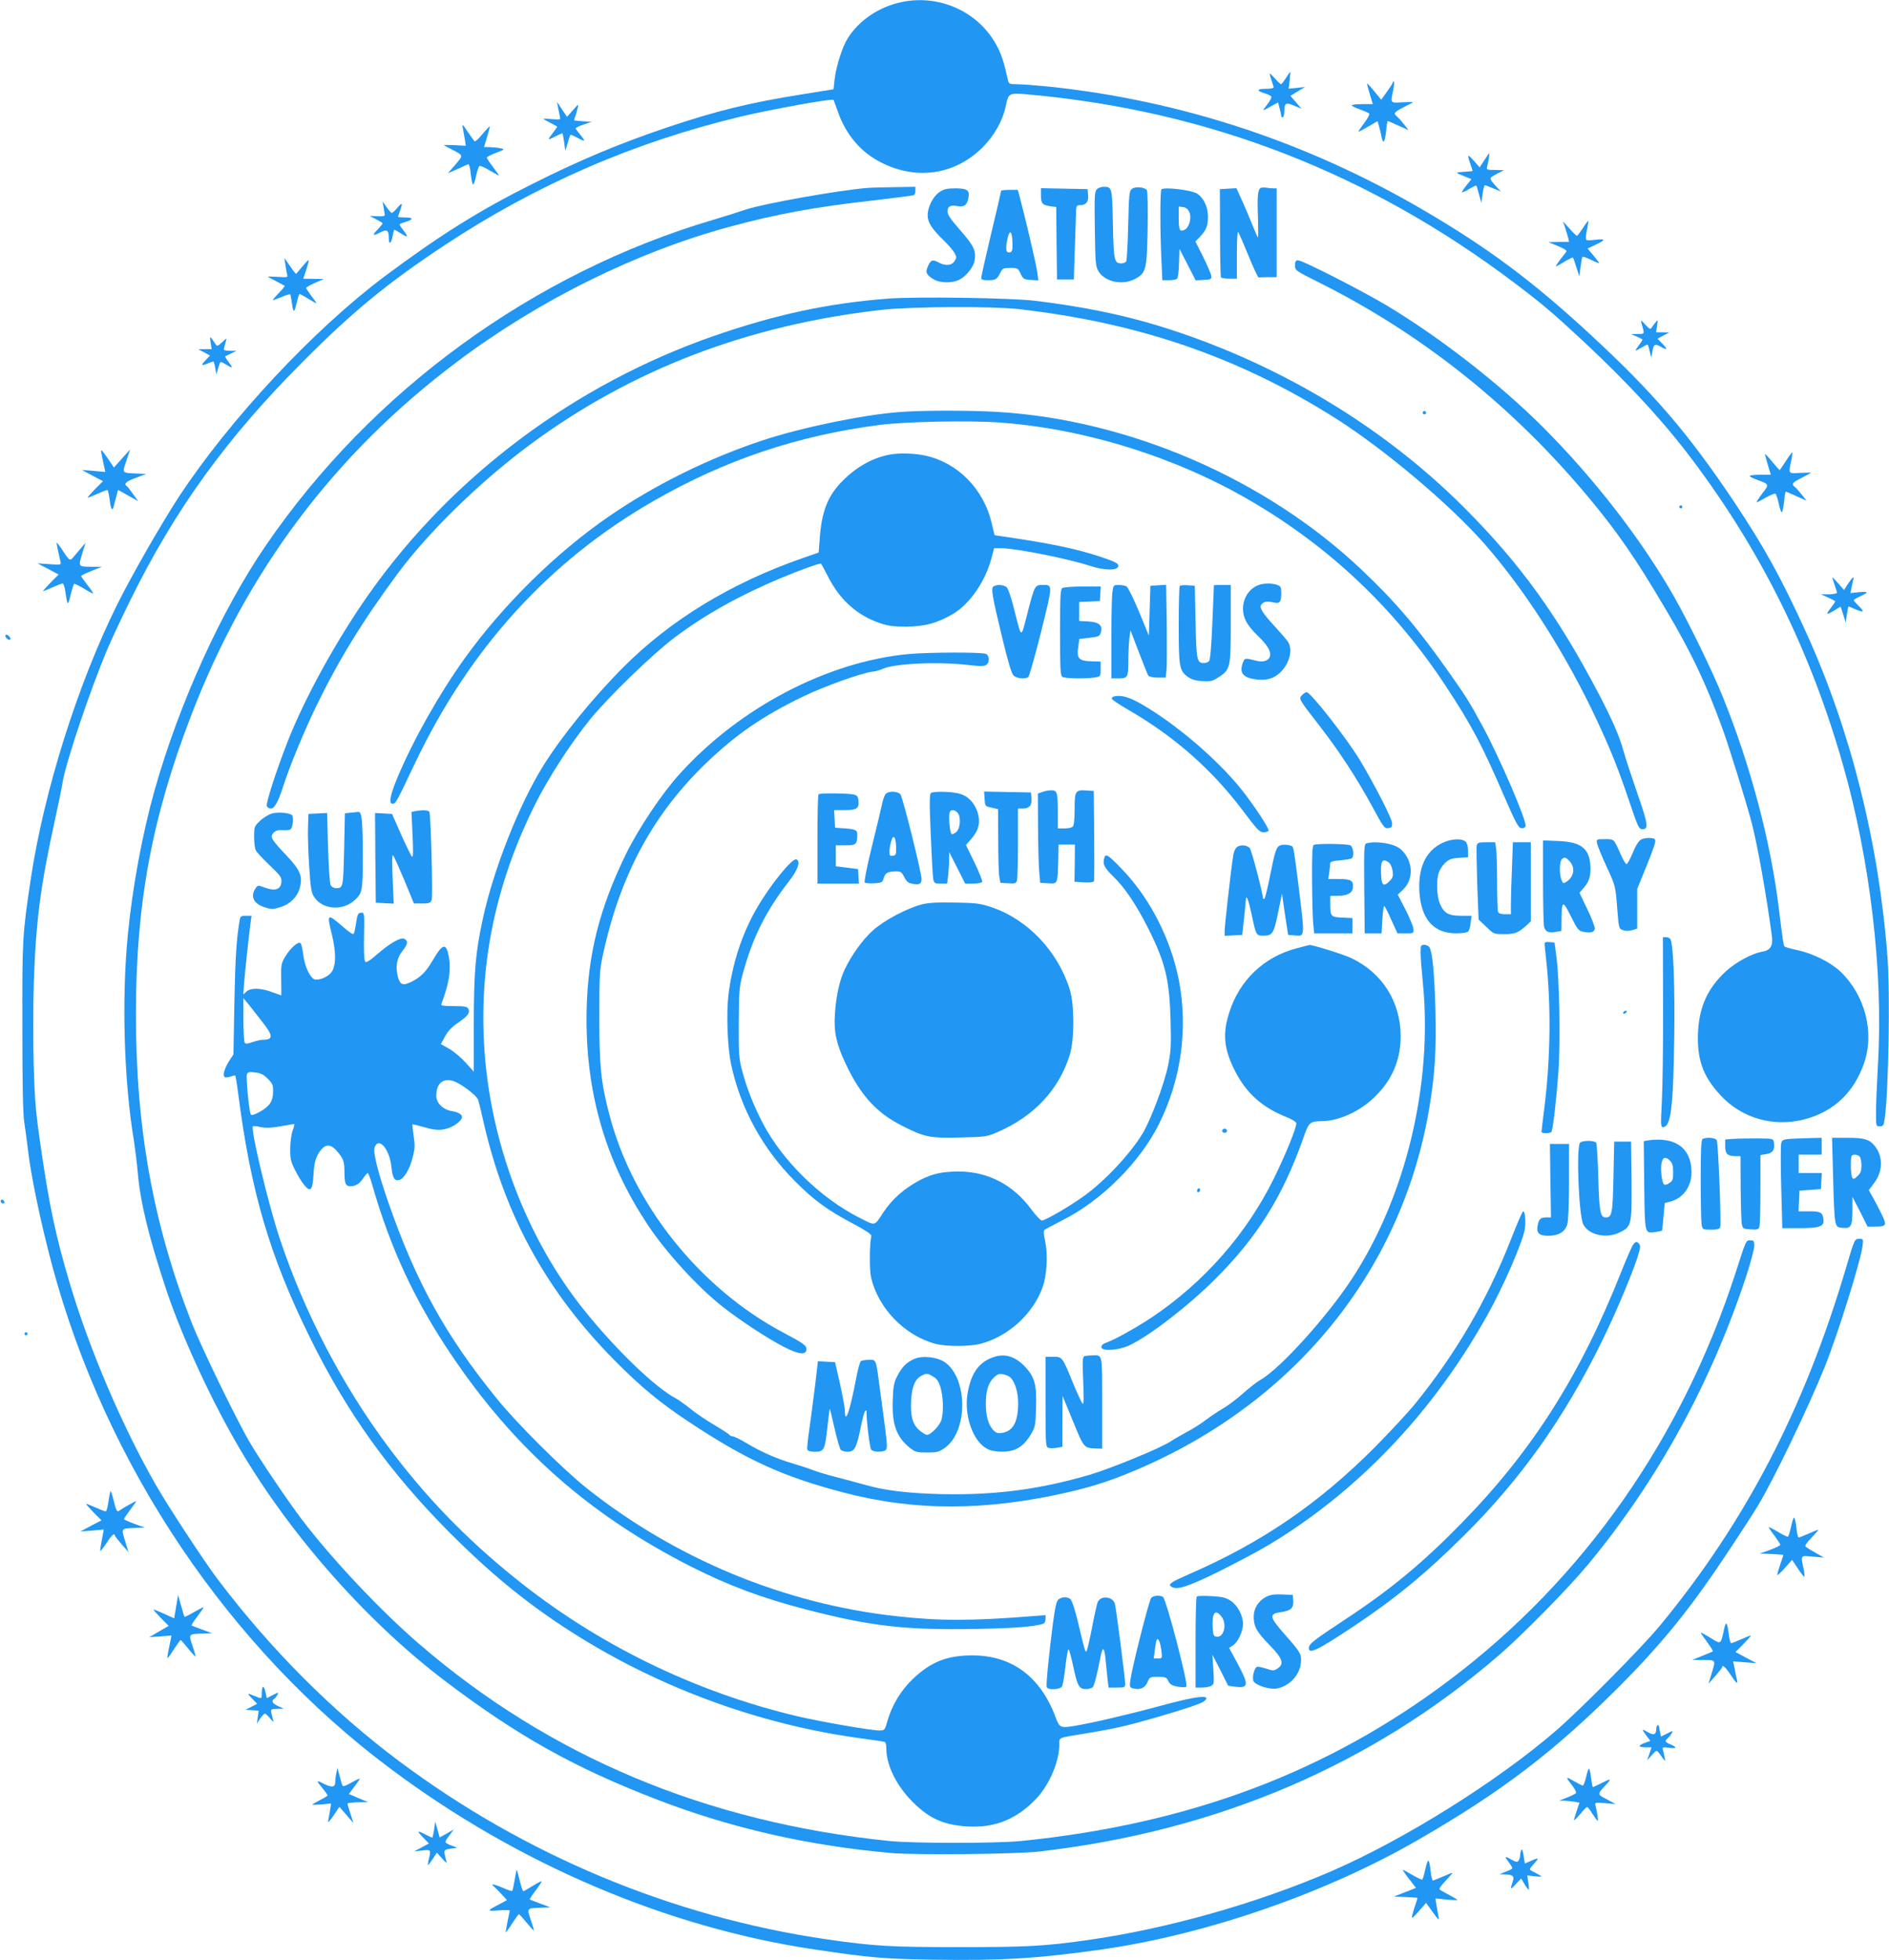<?xml version="1.0" standalone="no"?>
<!DOCTYPE svg PUBLIC "-//W3C//DTD SVG 20010904//EN"
 "http://www.w3.org/TR/2001/REC-SVG-20010904/DTD/svg10.dtd">
<svg version="1.0" xmlns="http://www.w3.org/2000/svg"
 width="1234pt" height="1280pt" viewBox="0 0 1234 1280"
 preserveAspectRatio="xMidYMid meet">
<g transform="translate(0,1280) scale(0.1,-0.1)"
fill="#2196f3" stroke="none">
<path d="M5862 12780 c-136 -36 -254 -119 -324 -230 -36 -56 -76 -184 -86
-269 l-7 -64 -205 -33 c-350 -56 -557 -107 -888 -218 -310 -105 -568 -213
-882 -371 -345 -173 -595 -330 -955 -598 -466 -349 -1012 -933 -1347 -1442
-111 -170 -307 -511 -401 -700 -259 -520 -480 -1222 -566 -1795 -55 -367 -56
-392 -55 -965 0 -378 4 -564 12 -620 7 -44 17 -120 23 -170 18 -168 84 -487
160 -770 351 -1304 1153 -2497 2214 -3288 830 -620 1803 -1034 2765 -1177 372
-55 440 -61 775 -67 440 -7 681 7 1104 67 685 98 1465 368 2071 719 543 313
890 579 1310 1000 283 284 470 516 717 890 75 113 159 242 185 286 101 165
332 645 439 911 83 206 235 692 246 787 6 46 5 47 -21 47 -31 0 -31 0 -87
-190 -272 -919 -656 -1658 -1215 -2335 -115 -140 -517 -546 -679 -686 -383
-331 -989 -710 -1465 -917 -487 -211 -1075 -377 -1595 -451 -282 -40 -398 -46
-845 -46 -445 0 -557 7 -860 51 -1006 147 -1972 549 -2795 1165 -432 323 -838
730 -1182 1185 -88 116 -319 468 -403 614 -220 383 -434 883 -564 1319 -92
308 -135 511 -191 901 -32 220 -38 293 -45 530 -4 151 -4 392 1 535 13 392 43
626 133 1038 25 113 50 234 55 269 21 130 183 611 293 870 29 68 96 211 149
318 295 599 634 1065 1134 1565 322 323 550 509 915 751 604 399 1239 675
1940 843 198 47 596 119 605 109 1 -2 14 -36 28 -76 53 -153 153 -270 289
-336 230 -114 476 -76 654 99 77 76 134 175 154 272 19 89 17 88 171 74 1162
-108 2205 -514 3149 -1226 186 -140 258 -202 457 -387 294 -275 529 -530 714
-778 451 -602 768 -1246 979 -1987 177 -621 263 -1352 228 -1948 -7 -126 -13
-270 -13 -320 0 -89 0 -90 25 -90 22 0 26 5 32 50 25 175 36 815 18 1055 -56
742 -238 1471 -526 2108 -167 367 -274 561 -474 862 -297 444 -525 711 -935
1090 -379 351 -674 571 -1093 816 -763 447 -1590 719 -2456 809 -82 8 -173 15
-202 15 -50 0 -54 2 -60 28 -24 108 -38 154 -64 207 -118 240 -394 364 -658
295z"/>
<path d="M8400 12290 c-14 -22 -28 -40 -31 -40 -4 0 -21 16 -38 35 -17 19 -33
35 -35 35 -3 0 1 -19 9 -41 8 -23 15 -45 15 -50 0 -5 -22 -9 -50 -9 -60 0 -65
-12 -10 -29 21 -6 42 -16 45 -21 4 -6 -8 -28 -25 -50 -17 -22 -30 -40 -27 -40
2 0 25 11 50 26 l46 25 10 -38 c6 -21 11 -44 11 -51 0 -7 5 -10 10 -7 6 3 10
21 10 38 0 55 10 60 64 37 l48 -20 -36 42 -36 42 47 29 48 29 -54 -6 -53 -5 7
54 c3 30 5 55 3 55 -2 0 -14 -18 -28 -40z"/>
<path d="M9100 12264 c0 -5 -18 -33 -39 -62 l-38 -53 -47 57 c-25 31 -46 52
-46 48 0 -5 9 -37 19 -71 l19 -63 -69 0 c-38 0 -69 -4 -69 -8 0 -4 24 -16 53
-26 28 -11 56 -22 61 -27 5 -5 -9 -32 -33 -64 -23 -30 -39 -55 -36 -55 4 0 33
16 66 35 l58 34 11 -38 c5 -20 13 -51 16 -69 10 -47 21 -30 29 43 3 36 8 65
10 65 2 0 33 -13 70 -30 l67 -30 -31 39 c-17 21 -37 44 -46 51 -24 20 -18 28
45 60 33 17 60 31 60 33 0 1 -31 1 -70 -1 -79 -5 -77 -7 -59 78 6 28 8 54 5
57 -3 4 -6 2 -6 -3z"/>
<path d="M3645 12100 c4 -19 9 -46 12 -59 6 -23 5 -24 -51 -19 -31 3 -56 3
-56 2 0 -2 19 -13 43 -25 23 -12 44 -23 46 -25 2 -2 -11 -21 -29 -44 -36 -46
-34 -48 20 -20 22 11 41 20 43 20 3 0 8 -26 12 -57 l8 -58 15 50 c8 28 16 52
18 54 2 3 22 -6 45 -18 22 -13 42 -21 44 -19 3 2 -9 20 -25 39 -16 19 -29 37
-30 41 0 3 24 15 53 25 l52 18 -57 3 c-32 2 -58 5 -58 7 0 2 4 14 9 27 4 13
11 36 15 53 7 28 6 28 -31 -14 l-39 -44 -33 49 -32 49 6 -35z"/>
<path d="M3024 11960 c4 -19 9 -52 13 -73 l6 -39 -72 4 c-39 1 -71 2 -71 1 0
-2 21 -14 48 -27 82 -43 80 -38 27 -101 l-49 -56 60 26 c32 15 64 29 71 32 7
3 14 -17 18 -61 4 -37 11 -68 15 -71 4 -2 13 22 20 56 7 33 17 62 22 65 5 3
36 -10 68 -30 33 -19 60 -34 60 -32 0 1 -18 27 -40 56 -22 29 -40 57 -40 61 0
4 27 18 60 31 57 21 59 23 33 29 -15 4 -47 7 -70 8 l-41 1 19 63 c10 34 19 66
19 71 0 4 -21 -17 -47 -48 -25 -31 -49 -53 -53 -49 -4 4 -24 33 -45 63 -36 54
-37 54 -31 20z"/>
<path d="M9696 11753 l-30 -46 -38 43 c-42 47 -45 44 -23 -20 8 -23 15 -44 15
-46 0 -2 -26 -4 -57 -6 -61 -4 -60 -4 15 -34 l34 -14 -31 -39 c-17 -21 -31
-42 -31 -46 0 -4 21 5 46 20 25 15 47 25 48 23 2 -1 10 -28 18 -58 l15 -55 8
58 c4 31 11 57 15 57 5 0 30 -9 57 -21 l48 -20 -26 28 c-55 61 -55 59 -2 87
l48 25 -58 1 c-51 0 -58 2 -53 18 8 28 18 92 15 92 -2 -1 -17 -22 -33 -47z"/>
<path d="M5670 11573 c-191 -15 -685 -103 -800 -142 -47 -16 -141 -46 -210
-66 -1174 -347 -2229 -1113 -2922 -2125 -292 -426 -566 -1028 -728 -1600 -80
-285 -145 -634 -175 -945 -41 -421 -25 -960 40 -1345 7 -47 19 -140 25 -208
16 -188 70 -414 182 -752 94 -286 272 -679 449 -990 332 -586 850 -1179 1379
-1579 474 -359 845 -566 1386 -774 481 -185 982 -299 1521 -347 158 -15 816
-8 968 9 1163 132 2181 567 3010 1285 155 134 454 439 576 586 456 549 809
1193 1038 1892 28 86 51 173 51 192 0 32 -3 36 -25 36 -30 0 -26 10 -100 -220
-352 -1080 -992 -1991 -1861 -2647 -801 -605 -1704 -944 -2804 -1055 -164 -16
-698 -16 -860 0 -1196 123 -2217 550 -3071 1286 -251 216 -569 553 -766 812
-89 117 -273 389 -339 501 -90 153 -319 625 -383 788 -250 641 -364 1269 -363
2015 0 719 104 1278 360 1946 363 946 939 1712 1737 2311 534 402 1173 718
1784 883 307 83 559 129 926 170 147 17 271 33 276 36 5 3 9 16 9 30 l0 24
-132 -2 c-73 -1 -153 -3 -178 -5z"/>
<path d="M7165 11564 c-15 -15 -16 -45 -13 -258 3 -220 5 -244 23 -276 42 -72
160 -96 243 -50 69 39 74 59 79 329 2 131 0 242 -5 249 -14 20 -74 26 -97 9
-18 -14 -20 -31 -25 -239 -3 -122 -9 -229 -13 -235 -5 -7 -19 -13 -31 -13 -47
0 -51 18 -56 257 -5 242 -5 243 -62 243 -15 0 -34 -7 -43 -16z"/>
<path d="M8239 11574 c-23 -7 -27 -52 -21 -204 2 -69 2 -123 -1 -120 -3 3 -19
40 -37 84 -17 43 -47 114 -67 158 l-36 79 -54 -3 -54 -3 1 -284 c0 -156 3
-288 6 -292 3 -5 27 -9 55 -9 l49 0 0 157 c0 86 3 153 8 149 4 -4 34 -73 67
-154 33 -81 63 -146 68 -144 4 1 32 2 62 2 l55 0 0 290 0 290 -22 0 c-13 0
-32 2 -43 4 -11 2 -27 2 -36 0z"/>
<path d="M6139 11547 c-43 -28 -79 -98 -79 -153 0 -47 28 -90 110 -169 28 -27
58 -63 66 -78 14 -25 14 -31 -1 -53 -18 -28 -58 -32 -101 -9 -42 22 -52 19
-71 -21 -20 -42 -13 -59 38 -89 41 -24 121 -25 165 -2 45 23 92 81 100 122 12
66 -2 97 -91 199 -64 73 -85 103 -85 125 0 34 19 44 66 35 42 -8 61 7 70 52
10 52 -7 64 -86 64 -53 0 -74 -5 -101 -23z"/>
<path d="M6800 11531 c0 -59 7 -69 56 -77 l44 -6 2 -237 3 -236 55 0 55 0 6
190 c4 105 7 214 8 243 1 47 3 52 24 52 41 0 59 21 55 65 l-3 40 -152 3 -153
3 0 -40z"/>
<path d="M7587 11563 c-9 -8 -9 -279 0 -456 l6 -137 41 0 c23 0 46 4 53 8 8 5
13 42 15 102 l3 95 53 -103 53 -103 52 3 c49 3 52 4 49 28 -2 14 -26 70 -53
124 l-50 99 30 31 c42 45 52 71 52 132 0 60 -25 117 -68 148 -33 24 -218 47
-236 29z m182 -147 c17 -36 1 -100 -30 -116 -32 -17 -39 -3 -39 76 l0 75 27
-3 c19 -2 32 -12 42 -32z"/>
<path d="M6540 11554 c0 -4 -29 -129 -65 -279 -36 -151 -65 -281 -65 -289 0
-12 10 -16 43 -16 51 0 59 5 81 48 15 30 20 32 66 32 48 0 51 -2 67 -37 17
-35 21 -38 67 -41 l49 -3 -7 53 c-5 44 -78 355 -117 501 l-10 37 -54 0 c-30 0
-55 -3 -55 -6z m74 -340 c1 -48 -2 -59 -17 -62 -25 -5 -30 19 -17 83 15 72 32
60 34 -21z"/>
<path d="M2506 11445 c3 -22 7 -44 8 -50 0 -6 -20 -9 -49 -7 l-50 2 40 -21
c22 -12 42 -23 44 -25 3 -3 -10 -19 -27 -37 -43 -44 -40 -52 9 -26 48 24 59
17 59 -39 0 -44 17 -32 25 18 4 22 9 40 11 40 2 0 22 -11 44 -25 46 -29 50
-25 15 21 -14 18 -25 35 -25 38 0 3 18 11 40 17 53 16 51 29 -5 29 -25 0 -45
2 -45 4 0 2 7 22 15 45 17 49 12 51 -22 11 -13 -16 -29 -30 -34 -30 -4 0 -20
17 -34 38 l-26 37 7 -40z"/>
<path d="M10340 11310 c-18 -27 -35 -50 -39 -50 -3 0 -25 21 -48 47 l-43 48
14 -40 c7 -22 16 -52 20 -67 l6 -28 -67 0 -68 -1 63 -26 c42 -17 60 -29 54
-37 -5 -6 -23 -30 -41 -53 -18 -24 -30 -43 -27 -43 3 0 28 14 56 31 28 17 53
29 55 27 3 -2 13 -31 23 -64 l19 -59 8 60 c4 33 9 63 12 67 2 4 27 -4 55 -18
27 -14 52 -24 54 -22 1 2 -15 24 -36 49 l-39 46 50 24 c71 33 70 41 0 33 -60
-6 -61 -6 -61 17 0 13 5 42 10 64 5 22 7 41 6 43 -2 1 -18 -20 -36 -48z"/>
<path d="M1865 11066 c4 -27 9 -55 12 -64 5 -12 -4 -14 -60 -10 -37 2 -67 3
-67 1 0 -1 24 -15 53 -29 28 -15 54 -28 56 -30 3 -3 -15 -25 -39 -49 -24 -25
-41 -45 -36 -45 4 0 30 10 57 21 27 12 52 19 55 17 2 -3 7 -28 11 -57 3 -28 9
-51 13 -51 4 0 12 25 19 55 7 30 15 55 18 55 3 0 28 -13 55 -30 26 -16 51 -30
54 -30 3 0 -11 21 -31 46 -19 26 -35 50 -35 54 0 4 26 18 58 33 l57 25 -67 1
-67 1 13 38 c7 20 16 50 20 66 6 26 3 24 -35 -20 -23 -27 -43 -51 -44 -52 -2
-2 -20 20 -40 50 l-37 53 7 -49z"/>
<path d="M8460 11067 c0 -33 1 -34 163 -115 668 -334 1263 -809 1756 -1402
189 -227 306 -396 503 -730 164 -276 261 -479 366 -767 41 -109 158 -486 193
-618 38 -142 99 -484 134 -748 8 -64 -10 -93 -64 -102 -67 -11 -173 -69 -238
-129 -115 -107 -170 -225 -180 -385 -10 -185 29 -298 149 -426 138 -148 343
-206 543 -155 192 49 325 174 392 367 69 201 8 442 -153 597 -62 60 -179 119
-280 141 -43 9 -82 20 -86 24 -7 6 -12 39 -38 251 -53 435 -185 933 -366 1380
-68 168 -222 485 -319 655 -207 365 -520 770 -855 1105 -282 282 -674 587
-1021 795 -168 100 -550 295 -579 295 -16 0 -20 -7 -20 -33z"/>
<path d="M5800 10850 c-394 -31 -730 -103 -1140 -245 -905 -315 -1705 -913
-2247 -1680 -208 -294 -419 -675 -533 -965 -75 -191 -144 -405 -137 -424 4 -9
15 -16 26 -16 24 0 48 43 81 145 43 134 133 351 214 520 149 306 303 558 538
875 202 271 535 595 857 834 665 493 1426 784 2303 883 191 21 715 24 888 5
788 -89 1446 -315 2080 -717 316 -201 742 -560 968 -817 269 -307 535 -725
736 -1156 89 -191 137 -311 210 -527 57 -169 63 -180 86 -180 41 0 36 35 -36
240 -36 105 -76 226 -88 270 -29 103 -70 196 -160 370 -269 513 -514 853 -881
1220 -537 538 -1236 954 -1995 1187 -241 74 -509 128 -810 164 -158 19 -776
28 -960 14z"/>
<path d="M10723 10690 c21 -75 23 -70 -24 -71 l-44 -1 35 -15 c19 -8 37 -17
39 -19 2 -2 -8 -19 -23 -39 -31 -41 -30 -42 19 -14 20 12 37 20 39 18 2 -2 8
-22 13 -44 l10 -40 8 43 c8 45 16 49 55 27 42 -24 46 -17 11 19 l-33 34 38 21
39 20 -43 1 -44 0 7 43 c6 40 5 41 -10 22 -9 -11 -21 -27 -26 -35 -7 -12 -14
-9 -41 20 -28 31 -31 32 -25 10z"/>
<path d="M1376 10563 l7 -43 -44 0 -44 -1 39 -20 38 -21 -26 -27 c-35 -36 -33
-43 9 -25 19 7 36 14 39 14 2 0 8 -19 12 -42 l7 -43 9 30 c5 17 11 36 14 43 3
11 12 9 38 -7 47 -29 51 -26 20 14 -15 20 -25 37 -23 38 2 1 20 10 39 19 l35
17 -43 0 c-36 1 -43 4 -38 19 2 9 8 28 11 42 7 25 7 25 -24 -5 -27 -25 -34
-27 -41 -15 -5 8 -16 24 -24 35 -15 19 -16 17 -10 -22z"/>
<path d="M5873 10109 c-236 -18 -634 -100 -886 -183 -353 -116 -710 -292
-1009 -498 -346 -238 -690 -576 -943 -928 -165 -230 -334 -529 -438 -776 -50
-119 -60 -178 -29 -172 18 3 23 11 140 258 359 756 880 1328 1564 1720 463
266 939 426 1473 495 166 22 582 30 783 16 550 -39 1146 -223 1632 -506 522
-302 952 -709 1284 -1214 169 -256 240 -391 380 -716 77 -177 95 -211 114
-213 13 -2 24 3 28 12 11 29 -169 448 -282 656 -85 156 -107 191 -207 333
-213 304 -363 480 -585 689 -625 591 -1515 976 -2373 1028 -186 11 -495 11
-646 -1z"/>
<path d="M9296 10111 c-4 -5 -2 -12 3 -15 5 -4 12 -2 15 3 4 5 2 12 -3 15 -5
4 -12 2 -15 -3z"/>
<path d="M660 9853 c1 -5 7 -36 14 -71 l14 -64 -77 7 -76 6 69 -37 69 -36 -54
-54 c-29 -30 -50 -54 -46 -54 3 0 32 11 63 25 31 14 60 25 65 25 4 0 11 -27
15 -60 7 -67 19 -84 28 -42 4 15 12 44 17 65 l10 38 66 -37 66 -37 -34 47
c-18 26 -37 50 -41 52 -22 14 -2 32 60 54 l67 25 -65 3 c-95 4 -93 1 -64 84
l24 73 -53 -59 -53 -59 -38 57 c-39 55 -46 63 -46 49z"/>
<path d="M11666 9789 c-21 -32 -39 -59 -41 -59 -1 0 -23 25 -49 56 -25 31 -46
52 -46 48 0 -5 9 -37 19 -71 l19 -63 -69 0 c-38 0 -69 -4 -69 -8 0 -4 21 -16
48 -25 81 -30 81 -29 33 -91 -23 -31 -39 -56 -35 -56 4 0 31 14 60 31 30 17
58 28 62 25 5 -3 15 -32 22 -65 7 -34 16 -58 20 -56 4 3 11 34 15 70 3 36 8
65 10 65 2 0 33 -13 70 -30 l67 -30 -31 39 c-17 21 -37 44 -46 51 -24 20 -18
28 45 60 33 17 60 31 60 33 0 1 -31 1 -70 -1 -79 -5 -77 -7 -59 78 6 28 9 53
7 55 -2 2 -21 -23 -42 -56z"/>
<path d="M5805 9830 c-115 -23 -225 -88 -317 -187 -84 -91 -121 -191 -133
-359 l-7 -92 -106 -37 c-468 -163 -862 -403 -1172 -714 -199 -200 -402 -450
-522 -643 -157 -252 -324 -676 -393 -994 -49 -224 -59 -346 -60 -685 l0 -317
-54 60 c-30 33 -78 73 -108 90 l-53 30 27 50 c19 35 45 62 85 89 65 45 81 66
67 92 -8 14 -25 17 -96 17 -66 0 -84 3 -80 13 51 134 65 226 48 315 -17 86
-40 80 -101 -24 -49 -83 -81 -115 -146 -147 -53 -25 -70 -19 -85 35 -17 64 -7
123 30 168 35 44 39 65 13 79 -24 13 -94 -27 -181 -103 -46 -40 -68 -53 -75
-46 -7 7 -10 66 -8 166 3 147 2 154 -16 154 -23 0 -28 -10 -37 -76 -4 -27 -10
-54 -14 -61 -4 -8 -30 9 -74 48 -99 86 -103 83 -70 -49 31 -126 29 -219 -7
-257 -32 -34 -94 -53 -115 -35 -29 24 -56 90 -64 156 -4 35 -12 69 -18 75 -14
14 -67 -32 -101 -90 -25 -43 -27 -53 -25 -148 1 -57 1 -103 0 -103 -1 0 -26 9
-56 20 -74 29 -143 31 -171 5 l-21 -19 6 79 c6 75 26 262 41 383 l7 52 -36 0
c-33 0 -37 -3 -42 -32 -21 -126 -28 -244 -34 -538 l-6 -335 -28 -43 c-31 -48
-44 -96 -29 -106 6 -3 23 -1 38 4 15 6 29 9 31 6 2 -2 11 -55 19 -117 81 -634
205 -1058 464 -1584 245 -499 525 -889 920 -1286 255 -255 476 -438 745 -615
585 -384 1271 -639 1964 -729 69 -9 128 -18 133 -21 4 -3 8 -22 8 -42 0 -103
58 -226 152 -328 117 -125 215 -171 378 -181 181 -11 326 49 454 187 83 90
146 239 146 347 0 49 -15 43 170 73 197 33 263 48 445 100 201 58 312 95 331
111 56 46 -48 35 -288 -31 -202 -55 -447 -112 -563 -131 -88 -14 -94 -11 -120
59 -99 264 -285 402 -543 402 -166 0 -271 -42 -388 -153 -78 -74 -138 -172
-168 -279 -16 -57 -17 -58 -54 -58 -53 0 -374 56 -522 90 -678 159 -1320 472
-1857 906 -326 263 -585 532 -829 859 -300 403 -544 871 -706 1355 -73 218
-193 718 -176 735 3 3 26 1 51 -5 34 -7 66 -6 129 5 46 8 86 15 89 15 4 0 0
-19 -9 -42 -9 -24 -16 -76 -16 -118 -1 -65 3 -84 31 -140 18 -36 45 -81 62
-100 40 -48 53 -33 59 72 5 85 18 125 55 166 27 30 58 28 89 -5 51 -56 58 -74
58 -149 0 -82 10 -97 60 -88 22 5 41 19 59 45 14 21 29 38 33 39 4 0 17 -33
28 -72 121 -422 277 -757 520 -1118 412 -611 900 -1042 1560 -1378 249 -126
466 -207 755 -282 424 -110 652 -136 1120 -127 245 5 364 14 428 33 10 3 17
15 17 31 l0 26 -77 -6 c-397 -32 -612 -33 -897 -1 -732 80 -1444 375 -2026
838 -155 124 -453 420 -584 582 -337 415 -530 764 -712 1290 -66 191 -98 321
-87 351 27 73 97 -9 110 -127 7 -73 21 -95 52 -85 32 10 68 71 87 149 15 57
15 79 6 139 -6 39 -9 73 -8 75 2 1 37 -7 78 -19 55 -16 86 -20 120 -15 49 7
103 38 122 69 14 23 -10 43 -65 52 -55 9 -99 53 -99 98 0 82 42 118 110 98 48
-14 156 -96 164 -124 4 -12 22 -87 40 -167 142 -605 414 -1094 858 -1541 165
-166 292 -271 478 -394 374 -248 613 -357 1005 -460 468 -124 935 -123 1475 1
185 43 307 85 500 170 1011 450 1689 1308 1859 2352 35 210 44 370 38 622 -6
234 -19 377 -38 412 -5 10 -21 18 -34 18 -23 0 -25 -3 -25 -52 0 -29 7 -118
15 -198 65 -658 -111 -1393 -463 -1930 -162 -248 -472 -590 -597 -660 -22 -12
-74 -53 -115 -89 -41 -37 -101 -82 -133 -100 -31 -18 -79 -50 -105 -70 -26
-21 -84 -58 -127 -81 -44 -24 -91 -51 -105 -61 -63 -43 -393 -179 -533 -220
-329 -96 -617 -133 -962 -126 -222 5 -377 24 -505 61 -47 13 -132 36 -190 51
-58 15 -125 35 -150 45 -25 10 -83 29 -130 43 -102 29 -213 78 -307 135 -38
23 -77 42 -86 42 -8 0 -18 4 -22 10 -3 5 -47 34 -98 64 -51 30 -121 77 -155
105 -35 28 -77 58 -93 67 -135 69 -393 317 -602 577 -381 474 -621 1111 -655
1742 -30 536 81 1057 333 1561 84 169 232 399 358 554 118 146 408 427 554
537 196 147 420 273 689 386 131 55 263 102 268 96 2 -2 23 -42 47 -88 76
-148 187 -248 331 -298 60 -21 92 -25 178 -25 119 0 207 24 307 84 108 64 210
212 249 361 l18 67 47 0 c93 0 440 -69 582 -116 96 -31 182 -31 182 1 0 17
-19 26 -110 57 -162 54 -324 88 -644 135 l-54 8 -19 79 c-52 223 -223 396
-435 441 -73 16 -174 18 -238 5z m-4083 -3714 c63 -81 62 -106 -7 -106 -12 0
-42 -7 -66 -15 -34 -12 -44 -13 -51 -3 -4 7 -8 75 -8 151 l0 139 43 -52 c23
-29 63 -80 89 -114z m27 -360 c32 -32 36 -42 35 -86 -1 -63 -23 -95 -90 -132
-35 -19 -51 -23 -56 -15 -11 20 -32 242 -25 262 6 14 15 17 53 12 36 -4 55
-13 83 -41z"/>
<path d="M10970 9490 c0 -5 5 -10 10 -10 6 0 10 5 10 10 0 6 -4 10 -10 10 -5
0 -10 -4 -10 -10z"/>
<path d="M370 9255 c0 -9 9 -53 25 -122 5 -22 4 -23 -72 -17 l-78 5 69 -36 69
-37 -54 -54 c-29 -30 -51 -54 -47 -54 3 0 31 11 62 25 31 14 61 25 65 25 5 0
12 -19 16 -42 16 -108 17 -109 36 -35 9 38 20 71 23 74 3 3 31 -11 63 -30 32
-20 59 -34 61 -32 2 2 -15 27 -37 55 -23 29 -41 55 -41 58 0 4 30 19 68 34
l67 27 -72 0 c-84 1 -82 -1 -54 93 l20 63 -22 -25 c-12 -14 -35 -41 -50 -59
-31 -38 -30 -38 -81 39 -20 30 -36 50 -36 45z"/>
<path d="M11970 9029 c0 -4 7 -26 15 -49 8 -23 15 -46 15 -51 0 -5 -24 -9 -52
-10 l-53 0 45 -20 c24 -11 46 -22 48 -24 3 -2 -10 -22 -28 -45 -36 -46 -31
-49 25 -15 l39 24 17 -52 16 -52 8 53 c4 28 9 52 10 52 2 0 24 -9 49 -20 53
-22 58 -15 16 25 -16 16 -30 32 -30 35 0 4 18 15 40 25 59 27 58 34 -6 28
l-56 -6 7 34 c3 19 9 42 11 52 9 28 -4 19 -33 -24 l-27 -42 -38 44 c-21 24
-38 41 -38 38z"/>
<path d="M8220 8979 c-61 -24 -100 -85 -100 -154 0 -60 26 -108 95 -175 66
-64 89 -103 81 -136 -7 -27 -42 -40 -84 -30 -78 20 -81 20 -92 -9 -26 -67 -2
-100 82 -111 67 -9 113 2 155 39 66 58 92 155 56 207 -9 14 -48 58 -85 99 -84
90 -106 128 -86 146 18 18 36 20 77 11 41 -10 51 2 51 62 0 37 -4 44 -26 52
-32 13 -91 12 -124 -1z"/>
<path d="M6491 8971 c-19 -12 -11 -57 56 -335 37 -155 61 -234 74 -247 19 -19
73 -25 96 -11 6 4 44 137 84 296 78 316 78 306 7 306 -48 0 -50 -5 -97 -188
-43 -166 -36 -169 -87 33 -21 83 -39 134 -50 142 -20 15 -62 17 -83 4z"/>
<path d="M7266 8928 c-3 -29 -6 -167 -6 -305 l0 -253 33 0 c76 0 77 1 78 114
0 55 4 123 7 151 l7 49 54 -141 c30 -78 57 -147 62 -154 5 -8 29 -13 61 -14
l53 0 5 45 c3 25 3 161 2 303 l-4 258 -51 -3 -52 -3 -5 -163 -5 -163 -64 156
c-36 87 -73 160 -82 166 -10 5 -33 9 -52 9 -34 0 -34 -1 -41 -52z"/>
<path d="M7707 8974 c-4 -4 -7 -119 -7 -256 0 -276 4 -298 61 -339 24 -17 50
-24 94 -27 53 -3 66 0 106 26 76 49 79 62 79 351 l0 251 -55 0 c-30 0 -55 -1
-55 -2 0 -2 -5 -110 -10 -242 -6 -149 -14 -244 -21 -252 -6 -8 -22 -14 -34
-14 -46 0 -50 18 -55 269 l-5 236 -45 3 c-25 2 -49 0 -53 -4z"/>
<path d="M6940 8960 c-13 -8 -15 -51 -15 -290 0 -239 2 -282 15 -290 17 -11
155 -13 213 -4 37 7 37 7 37 55 l0 49 -47 1 c-99 2 -112 16 -98 104 l6 43 65
7 c54 6 67 10 73 28 19 51 -6 75 -82 79 l-57 3 0 62 0 62 68 3 67 3 3 48 3 47
-118 0 c-65 0 -125 -5 -133 -10z"/>
<path d="M36 8652 c-7 -12 22 -38 31 -28 4 3 0 14 -9 22 -9 10 -18 12 -22 6z"/>
<path d="M5935 8529 c-532 -50 -1105 -351 -1496 -784 -118 -130 -269 -357
-352 -526 -173 -357 -247 -653 -255 -1020 -10 -523 121 -982 404 -1404 117
-175 323 -401 482 -526 109 -87 303 -214 404 -265 98 -49 141 -54 146 -18 4
26 -17 41 -153 113 -545 289 -984 839 -1135 1425 -54 207 -65 312 -65 636 0
271 2 304 23 402 112 521 326 919 674 1254 197 189 372 309 633 435 140 68
382 154 454 163 21 2 49 10 62 16 67 36 356 51 560 28 87 -10 110 -9 123 1 22
18 20 58 -3 71 -23 12 -373 11 -506 -1z"/>
<path d="M8505 8260 c-22 -24 -22 -23 115 -200 125 -160 247 -347 345 -528 72
-133 79 -143 104 -140 22 3 26 8 25 33 -1 29 -106 235 -203 399 -82 140 -329
456 -355 456 -7 0 -21 -9 -31 -20z"/>
<path d="M7282 8253 c-13 -2 -21 -10 -19 -16 2 -7 51 -39 109 -73 301 -174
546 -390 749 -660 92 -123 108 -139 133 -139 16 0 31 5 33 11 5 14 -96 166
-176 267 -157 197 -431 431 -656 560 -79 45 -128 59 -173 50z"/>
<path d="M6808 7628 l-28 -10 1 -221 c1 -122 4 -253 8 -292 l6 -70 52 -3 c63
-4 62 -6 66 148 l2 105 54 0 53 0 -1 -122 -2 -121 62 -4 c35 -2 63 1 65 7 3 6
3 141 2 300 l-3 290 -48 3 c-72 5 -77 -3 -77 -122 0 -66 -4 -106 -12 -114 -7
-7 -31 -12 -55 -12 l-43 0 0 103 c0 135 -4 147 -44 146 -17 0 -43 -5 -58 -11z"/>
<path d="M5788 7618 c-8 -7 -21 -40 -27 -73 -7 -33 -37 -159 -67 -280 -30
-120 -50 -223 -45 -228 4 -4 32 -7 62 -5 50 3 54 5 62 35 10 33 28 43 84 43
26 0 34 -6 50 -37 14 -29 26 -39 52 -44 46 -9 61 -2 61 30 0 44 -123 535 -138
554 -18 20 -71 23 -94 5z m66 -350 c1 -48 -1 -53 -21 -56 -19 -3 -23 1 -23 25
0 15 5 45 11 67 14 52 31 34 33 -36z"/>
<path d="M6082 7622 c-10 -7 -11 -59 -2 -268 6 -142 13 -274 16 -291 6 -31 9
-33 49 -33 l42 0 7 53 c3 28 6 75 6 102 l1 50 52 -102 52 -103 52 0 c28 0 55
5 59 11 3 6 -19 63 -50 126 l-56 115 34 39 c49 54 63 110 42 174 -20 65 -67
111 -126 124 -54 13 -160 14 -178 3z m172 -128 c24 -23 21 -99 -5 -125 -11
-11 -26 -18 -32 -16 -12 4 -22 118 -13 143 7 19 31 18 50 -2z"/>
<path d="M6432 7583 c3 -48 3 -48 46 -57 l42 -10 1 -200 c0 -111 3 -219 7
-241 l7 -40 51 -3 c46 -3 52 -1 58 20 3 13 6 123 6 246 l0 222 28 0 c46 0 64
20 60 65 l-3 40 -153 3 -153 3 3 -48z"/>
<path d="M5347 7613 c-4 -3 -7 -136 -7 -295 l0 -288 136 0 135 0 -3 48 -3 47
-72 9 -73 9 0 68 0 69 64 0 c69 0 76 6 76 72 0 29 -14 35 -105 40 l-40 3 -3
58 -3 57 69 0 c79 0 95 11 90 61 -2 26 -9 35 -28 40 -33 9 -225 11 -233 2z"/>
<path d="M2712 7503 l-24 -5 7 -151 c5 -113 4 -149 -4 -141 -6 6 -38 71 -71
145 l-59 134 -56 3 -55 3 2 -293 3 -293 58 -3 59 -3 -7 163 c-5 110 -4 160 3
153 5 -5 38 -79 73 -162 l63 -153 53 0 c47 0 55 3 63 24 8 23 -5 547 -15 574
-4 12 -45 14 -93 5z"/>
<path d="M1777 7488 c-21 -6 -56 -27 -78 -48 -38 -36 -39 -39 -39 -104 0 -37
5 -77 11 -89 6 -12 47 -56 91 -98 72 -69 79 -79 76 -110 -4 -47 -41 -60 -106
-36 -45 17 -47 17 -60 0 -39 -54 -18 -103 55 -127 44 -15 54 -15 101 -1 67 20
115 68 131 129 19 75 3 113 -88 210 -99 105 -109 121 -85 147 14 15 29 20 61
18 24 -2 47 1 52 6 15 17 20 83 8 93 -20 15 -89 20 -130 10z"/>
<path d="M2289 7493 l-36 -4 -5 -236 c-6 -250 -6 -253 -55 -253 -12 0 -27 9
-33 20 -6 11 -13 118 -17 245 l-6 226 -61 -3 -61 -3 -3 -90 c-2 -49 2 -164 8
-254 8 -131 14 -171 30 -195 51 -83 179 -97 260 -30 57 48 60 64 60 281 0 240
-6 304 -29 301 -9 -1 -32 -3 -52 -5z"/>
<path d="M10721 7318 c-16 -9 -35 -38 -55 -87 -17 -41 -35 -74 -41 -74 -5 0
-24 31 -40 69 -43 97 -39 94 -102 94 -55 0 -55 0 -50 -28 3 -15 31 -84 63
-153 57 -124 57 -124 68 -264 11 -138 11 -140 38 -149 17 -6 39 -6 60 0 l33
10 0 129 0 130 57 140 c32 77 59 151 60 165 3 22 -1 25 -32 28 -19 1 -46 -3
-59 -10z"/>
<path d="M9448 7306 c-124 -44 -185 -158 -176 -326 11 -181 91 -274 240 -275
38 0 72 5 79 12 6 6 14 32 16 57 l6 46 -70 0 c-83 0 -111 17 -138 82 -20 50
-23 149 -6 200 6 19 25 48 41 63 25 23 41 30 90 33 l60 4 0 43 c0 26 -6 50
-16 59 -19 19 -75 20 -126 2z"/>
<path d="M10080 7047 c0 -145 3 -278 6 -295 7 -36 30 -47 80 -37 l34 6 1 77
c1 123 8 125 61 18 44 -87 50 -95 82 -101 47 -9 70 -3 74 19 2 11 -19 68 -48
127 l-52 109 30 35 c35 39 47 84 40 156 -10 102 -67 142 -210 147 l-98 4 0
-265z m170 133 c42 -42 35 -103 -17 -138 -21 -13 -23 -12 -33 13 -14 36 -13
118 2 133 17 17 25 15 48 -8z"/>
<path d="M8927 7293 c-16 -4 -17 -25 -15 -296 l3 -292 55 0 55 0 5 87 c3 48 8
89 11 92 3 3 24 -36 46 -87 l42 -92 53 0 c53 0 53 0 51 29 -1 17 -25 73 -52
127 l-50 97 34 32 c72 70 67 188 -12 262 -39 38 -157 59 -226 41z m147 -126
c9 -7 20 -31 23 -54 5 -36 2 -45 -21 -68 -38 -38 -51 -28 -54 45 -4 90 8 109
52 77z"/>
<path d="M9647 7280 c-3 -11 -1 -124 3 -252 l9 -233 50 -47 c49 -48 50 -48
118 -48 71 0 90 8 146 58 l27 26 0 258 0 258 -58 0 -59 0 -6 -167 c-4 -91 -7
-197 -7 -235 l0 -68 -39 0 c-26 0 -41 5 -45 16 -3 9 -6 93 -6 188 0 95 -3 194
-6 220 l-7 46 -57 0 c-49 0 -58 -3 -63 -20z"/>
<path d="M8364 7280 c-27 -10 -35 -37 -70 -212 -15 -76 -31 -138 -35 -138 -5
0 -9 2 -9 4 0 33 -74 314 -86 328 -20 22 -67 24 -87 3 -9 -8 -18 -32 -21 -52
-13 -78 -56 -459 -56 -491 l0 -33 58 3 57 3 12 110 c6 61 12 117 12 125 3 29
18 -12 36 -95 31 -146 30 -145 81 -145 57 0 66 15 95 160 l24 115 8 -60 c5
-33 14 -94 20 -135 l12 -75 38 -3 c73 -6 72 -22 31 313 -28 226 -34 264 -43
269 -18 10 -59 13 -77 6z"/>
<path d="M8583 7283 c-10 -3 -13 -59 -12 -231 1 -125 4 -254 8 -287 l6 -60
125 0 125 0 0 50 0 50 -66 3 c-76 3 -79 7 -79 95 l0 47 48 0 c63 0 96 18 100
53 5 46 -12 57 -91 57 l-70 0 7 46 c3 26 6 52 6 59 0 8 23 14 64 17 35 3 69 9
75 12 19 12 13 74 -8 86 -20 10 -215 13 -238 3z"/>
<path d="M7216 7204 c-16 -43 -5 -68 57 -128 75 -72 153 -189 229 -341 111
-221 138 -332 145 -605 4 -163 2 -198 -17 -290 -24 -118 -113 -354 -166 -442
-82 -135 -251 -315 -387 -411 -95 -68 -249 -157 -271 -157 -8 0 -39 32 -67 70
-117 162 -285 250 -476 250 -107 0 -173 -15 -253 -56 -103 -54 -183 -125 -241
-213 -58 -89 -48 -87 -151 -35 -259 130 -509 376 -638 625 -60 117 -102 224
-132 338 -21 78 -23 107 -22 311 1 208 3 232 26 320 64 237 150 409 301 604
60 76 79 133 49 144 -28 9 -173 -170 -260 -322 -95 -165 -158 -358 -183 -560
-15 -121 -7 -342 16 -451 60 -289 207 -558 420 -770 123 -124 213 -189 384
-279 75 -40 115 -67 113 -76 -12 -51 -13 -224 -2 -271 46 -201 220 -381 420
-434 72 -19 220 -19 295 0 180 46 344 195 406 370 28 79 35 210 17 298 -11 49
-12 70 -4 76 6 5 57 32 113 61 256 127 508 378 633 628 146 291 192 624 131
941 -52 265 -185 529 -365 718 -90 95 -111 110 -120 87z"/>
<path d="M6025 6895 c-99 -25 -252 -106 -324 -172 -66 -59 -141 -164 -184
-256 -33 -69 -56 -178 -63 -290 -8 -116 10 -196 71 -325 97 -204 198 -316 363
-401 151 -77 184 -84 385 -79 167 4 174 5 245 36 239 104 401 278 471 506 30
98 30 323 0 422 -77 250 -274 459 -510 539 -75 25 -100 29 -239 31 -113 3
-171 -1 -215 -11z"/>
<path d="M10864 6223 c1 -252 -3 -531 -8 -620 -8 -147 -7 -163 7 -163 52 0 67
121 74 575 5 331 -5 601 -23 648 -3 9 -16 17 -29 17 l-22 0 1 -457z"/>
<path d="M10090 6640 c0 -6 4 -52 10 -103 33 -303 29 -640 -10 -960 -11 -87
-20 -162 -20 -168 0 -12 57 -12 65 0 10 16 33 219 46 399 13 196 6 603 -14
747 l-12 90 -32 3 c-19 2 -33 -1 -33 -8z"/>
<path d="M8465 6606 c-209 -56 -367 -207 -434 -415 -47 -144 -36 -245 41 -393
72 -138 175 -230 328 -291 36 -14 66 -32 68 -41 5 -22 -68 -202 -146 -361
-178 -361 -454 -676 -794 -905 -99 -66 -245 -148 -297 -166 -24 -8 -36 -18
-36 -31 0 -28 108 -22 179 10 129 59 385 256 562 432 277 276 441 538 575 915
40 115 43 117 130 119 105 2 238 62 331 150 119 112 177 243 178 402 0 226
-119 416 -324 513 -51 24 -253 87 -272 85 -5 -1 -45 -11 -89 -23z"/>
<path d="M10605 6190 c-3 -5 -2 -10 4 -10 5 0 13 5 16 10 3 6 2 10 -4 10 -5 0
-13 -4 -16 -10z"/>
<path d="M7985 5421 c-7 -12 12 -24 25 -16 11 7 4 25 -10 25 -5 0 -11 -4 -15
-9z"/>
<path d="M11123 5363 c-10 -3 -13 -67 -13 -268 0 -144 3 -277 6 -294 6 -30 8
-31 61 -31 40 0 55 4 60 16 8 20 -12 544 -22 567 -7 17 -61 23 -92 10z"/>
<path d="M11323 5363 l-53 -4 0 -44 c0 -50 16 -65 69 -65 l31 0 1 -207 c1
-115 4 -221 8 -238 6 -28 9 -30 57 -33 46 -3 52 -1 58 20 3 13 6 123 6 244 l0
221 40 7 c42 7 55 28 48 77 -3 23 -6 24 -108 25 -58 0 -129 -1 -157 -3z"/>
<path d="M11693 5363 c-45 -4 -52 -7 -57 -29 -4 -14 -4 -144 0 -290 l7 -264
111 0 c132 0 163 11 158 55 -5 48 -18 55 -94 55 l-69 0 3 68 3 67 70 5 70 5 3
53 3 52 -75 0 -76 0 0 60 0 60 75 0 75 0 0 55 0 55 -77 -2 c-43 -1 -101 -3
-130 -5z"/>
<path d="M11975 5110 c9 -325 9 -324 59 -328 58 -5 66 7 67 112 l0 91 50 -97
49 -98 48 0 c76 0 80 8 44 81 -17 35 -43 85 -58 111 l-26 46 35 47 c57 74 59
172 6 239 -36 46 -69 56 -180 56 l-101 0 7 -260z m173 138 c7 -7 12 -33 12
-58 0 -37 -5 -51 -26 -70 -21 -21 -27 -22 -34 -10 -11 17 -13 133 -3 143 10
11 38 8 51 -5z"/>
<path d="M10766 5353 l-28 -5 3 -289 c4 -323 2 -314 74 -304 21 3 40 7 42 8 1
2 6 43 10 92 l8 89 35 9 c85 22 140 98 140 193 -1 157 -106 233 -284 207z
m144 -133 c15 -15 20 -33 20 -75 0 -47 -3 -57 -26 -71 -15 -11 -29 -13 -34 -8
-14 14 -24 97 -16 138 8 41 26 46 56 16z"/>
<path d="M10322 5338 c-26 -26 -9 -477 21 -534 36 -69 149 -94 235 -53 81 39
82 47 80 339 l-3 255 -55 0 -55 0 -5 -231 c-5 -242 -10 -264 -51 -264 -35 0
-42 38 -48 260 -3 118 -10 221 -14 228 -10 15 -89 16 -105 0z"/>
<path d="M10128 5090 l4 -240 -29 0 c-38 0 -49 -9 -57 -47 -12 -53 6 -73 67
-73 69 0 112 26 126 77 6 22 11 141 11 281 l0 242 -62 0 -63 0 3 -240z"/>
<path d="M7820 5024 c0 -8 5 -12 10 -9 6 3 10 10 10 16 0 5 -4 9 -10 9 -5 0
-10 -7 -10 -16z"/>
<path d="M6 4962 c-3 -6 -1 -14 5 -17 15 -10 25 3 12 16 -7 7 -13 7 -17 1z"/>
<path d="M9866 4696 c-153 -388 -354 -732 -620 -1061 -49 -60 -171 -191 -270
-291 -369 -368 -733 -616 -1207 -823 -119 -52 -140 -66 -119 -81 36 -26 104
-4 311 97 112 56 257 133 323 172 586 351 1079 869 1434 1506 100 178 225 465
242 554 9 50 3 121 -10 121 -5 0 -42 -87 -84 -194z"/>
<path d="M10666 4668 c-8 -13 -42 -90 -75 -173 -269 -679 -583 -1172 -1046
-1644 -255 -261 -464 -433 -759 -627 -202 -133 -236 -160 -236 -185 0 -43 53
-18 285 136 276 183 477 348 731 600 371 369 651 763 898 1265 85 173 186 410
231 543 20 62 23 82 14 93 -16 20 -26 18 -43 -8z"/>
<path d="M160 4090 c0 -5 5 -10 10 -10 6 0 10 5 10 10 0 6 -4 10 -10 10 -5 0
-10 -4 -10 -10z"/>
<path d="M6500 3941 c-104 -32 -157 -105 -180 -245 -20 -127 25 -276 103 -340
28 -22 50 -30 91 -34 109 -9 168 22 223 116 25 42 28 58 31 168 5 153 -9 205
-77 274 -59 61 -123 81 -191 61z m98 -134 c30 -25 53 -95 53 -166 1 -124 -32
-186 -104 -198 -30 -4 -40 -1 -60 20 -31 35 -47 90 -47 168 0 85 15 136 51
172 25 24 35 28 61 23 17 -3 38 -12 46 -19z"/>
<path d="M7082 3943 c-10 -4 -11 -38 -6 -161 5 -107 4 -153 -3 -149 -6 4 -34
64 -63 134 -71 174 -70 173 -130 173 l-50 0 0 -294 c0 -284 1 -295 20 -301 10
-3 35 -3 55 1 l35 6 0 167 1 166 68 -165 c74 -180 70 -176 159 -179 l32 -1 0
299 c0 332 4 312 -68 310 -20 0 -43 -3 -50 -6z"/>
<path d="M5970 3925 c-49 -22 -78 -52 -108 -110 -22 -42 -27 -66 -30 -156 -6
-159 23 -242 111 -313 36 -28 45 -31 112 -31 65 0 78 3 117 30 151 107 152
451 1 559 -51 35 -148 46 -203 21z m127 -115 c24 -14 36 -32 47 -71 18 -60 21
-157 6 -211 -11 -37 -69 -98 -95 -98 -8 0 -30 14 -50 31 -44 39 -58 90 -53
195 5 89 26 140 69 161 32 17 39 16 76 -7z"/>
<path d="M5624 3912 c-6 -4 -18 -47 -28 -97 -45 -236 -75 -322 -77 -227 0 20
-15 100 -32 177 l-32 140 -56 3 -56 3 -17 -148 c-10 -81 -27 -208 -37 -282
-11 -73 -18 -139 -15 -147 3 -9 21 -14 50 -14 59 0 65 12 81 159 7 64 14 118
15 121 1 3 15 -53 31 -124 16 -72 35 -136 41 -143 6 -7 26 -13 44 -13 46 0 59
24 85 151 11 57 25 108 30 114 6 6 9 6 9 0 1 -73 22 -240 31 -251 14 -18 83
-18 97 -1 8 9 7 42 -3 117 -7 58 -23 177 -35 265 -29 218 -24 205 -74 205 -22
0 -46 -4 -52 -8z"/>
<path d="M717 3045 c-3 -16 -9 -49 -12 -72 -4 -24 -10 -43 -15 -43 -4 0 -33
11 -64 25 -31 14 -60 25 -63 25 -4 0 17 -24 46 -54 l54 -54 -69 -36 -69 -37
76 6 77 7 -13 -69 c-7 -37 -12 -70 -10 -71 2 -2 20 21 41 52 33 51 53 69 54
49 1 -5 21 -30 45 -58 l44 -50 -19 63 c-29 93 -31 91 53 94 l72 3 -67 24 c-38
14 -68 28 -68 31 0 4 18 31 40 60 22 29 40 55 40 57 0 4 -88 -45 -108 -60 -18
-14 -22 -7 -41 70 -16 61 -18 65 -24 38z"/>
<path d="M11700 2830 c-7 -33 -16 -62 -20 -65 -3 -2 -33 12 -64 31 -32 19 -60
33 -62 32 -1 -2 15 -27 37 -55 21 -29 39 -56 39 -61 0 -4 -30 -19 -67 -33
l-68 -24 78 -3 c42 -2 77 -4 77 -6 0 -2 -9 -29 -20 -61 -11 -32 -20 -63 -20
-69 0 -6 22 14 49 44 l48 54 38 -57 c21 -32 40 -55 42 -53 3 3 0 28 -6 56 -18
86 -21 83 62 75 l72 -6 -55 31 c-30 17 -59 35 -65 41 -6 6 9 27 40 59 27 28
46 50 42 50 -3 0 -32 -11 -63 -25 -31 -14 -60 -25 -64 -25 -5 0 -12 29 -15 65
-4 36 -11 65 -15 65 -4 0 -13 -27 -20 -60z"/>
<path d="M8270 2372 c-50 -27 -80 -75 -80 -129 0 -65 19 -99 104 -186 86 -88
97 -123 51 -153 -23 -15 -29 -15 -75 0 -28 9 -55 14 -60 11 -18 -11 -32 -73
-21 -94 15 -27 108 -56 152 -47 82 15 149 87 157 166 5 59 2 65 -108 190 -99
113 -102 131 -20 143 64 9 82 27 78 77 l-3 35 -70 3 c-53 2 -78 -2 -105 -16z"/>
<path d="M1156 2340 c-4 -25 -10 -59 -13 -76 l-5 -32 -64 29 c-35 16 -67 29
-71 29 -4 0 17 -24 46 -54 l53 -53 -64 -37 -63 -37 72 5 73 6 -6 -32 c-4 -18
-10 -51 -15 -73 -4 -22 -6 -41 -5 -43 2 -1 21 24 42 58 22 33 41 60 44 60 3 0
25 -25 49 -55 24 -30 46 -54 48 -52 1 2 -6 30 -17 62 -29 85 -30 84 53 87 l72
3 -65 24 c-36 13 -67 25 -69 27 -2 2 15 28 38 58 22 30 41 57 41 60 0 3 -27
-11 -61 -30 -33 -20 -62 -34 -64 -32 -1 1 -12 35 -22 73 l-20 70 -7 -45z"/>
<path d="M7520 2365 c-14 -16 -124 -451 -135 -532 -7 -50 -6 -52 19 -59 44
-11 76 4 92 41 14 34 16 35 69 35 49 0 55 -3 67 -27 10 -22 23 -30 61 -37 28
-5 52 -5 57 0 14 15 -132 573 -153 586 -20 13 -64 9 -77 -7z m67 -345 c6 -49
5 -50 -22 -50 l-28 0 7 56 c4 31 9 61 13 67 9 15 23 -18 30 -73z"/>
<path d="M7818 2374 c-5 -4 -8 -139 -8 -301 l0 -293 41 0 c22 0 50 5 61 11 19
10 20 17 14 108 l-6 96 52 -101 51 -102 43 -6 c92 -12 94 9 19 150 l-56 103
25 16 c33 22 66 92 66 140 0 55 -35 122 -81 152 -32 21 -54 26 -126 30 -49 3
-91 2 -95 -3z m161 -130 c39 -49 16 -139 -32 -132 -19 3 -22 10 -25 57 -6 100
16 127 57 75z"/>
<path d="M6916 2357 c-14 -10 -22 -45 -37 -153 -26 -201 -47 -407 -41 -421 7
-21 89 -17 100 5 5 9 15 68 22 130 7 61 16 112 20 112 4 0 17 -48 30 -107 28
-133 39 -153 84 -153 18 0 38 6 45 13 10 13 26 74 51 201 15 72 25 60 34 -39
4 -38 9 -91 12 -117 l6 -48 54 0 c53 0 54 1 54 29 0 30 -56 465 -66 514 -11
53 -95 62 -114 13 -5 -14 -21 -84 -35 -158 -14 -73 -30 -142 -34 -153 -10 -23
-10 -23 -61 190 -19 78 -38 135 -48 143 -21 16 -53 15 -76 -1z"/>
<path d="M11261 2153 c-19 -87 -21 -89 -67 -61 -22 14 -50 31 -64 38 -28 15
-31 21 34 -70 16 -22 27 -42 25 -44 -2 -1 -33 -15 -69 -29 l-65 -26 73 -1 c83
0 81 2 52 -92 l-19 -63 44 50 c24 28 44 53 45 58 1 19 21 2 54 -48 40 -61 52
-69 41 -28 -3 14 -10 46 -14 70 l-9 44 77 -6 76 -6 -69 36 -69 37 54 54 c29
30 50 54 46 54 -3 0 -32 -11 -63 -25 -31 -14 -60 -25 -65 -25 -4 0 -11 21 -14
48 -13 95 -20 102 -34 35z"/>
<path d="M1718 1784 c-5 -4 -8 -22 -8 -41 0 -38 1 -38 -47 -18 -50 21 -51 19
-15 -18 l32 -33 -37 -19 -38 -20 43 -3 42 -3 -6 -42 -6 -42 22 33 c12 17 26
32 30 32 5 0 21 -15 35 -32 18 -22 25 -26 20 -13 -3 11 -9 32 -12 48 -5 26 -4
27 38 28 l44 1 -37 16 c-37 17 -48 35 -28 47 5 3 15 15 21 26 10 20 10 20 -29
0 l-39 -20 -9 40 c-5 23 -12 37 -16 33z"/>
<path d="M10828 1534 c-5 -4 -8 -14 -8 -23 -1 -39 -16 -45 -54 -23 -43 25 -44
22 -10 -23 l25 -33 -35 -13 c-47 -17 -46 -29 4 -29 l39 0 -14 -42 -15 -43 31
34 c35 38 28 40 74 -24 14 -19 15 -18 9 10 -3 17 -8 39 -11 49 -5 17 -1 18 41
13 51 -7 54 3 6 23 -34 14 -37 22 -14 40 8 8 20 22 25 32 10 18 8 18 -30 -2
l-41 -20 -4 22 c-3 13 -7 31 -8 41 -2 11 -6 15 -10 11z"/>
<path d="M2197 1221 c-4 -18 -7 -44 -7 -58 0 -33 -21 -38 -69 -14 -56 29 -58
27 -17 -23 20 -24 36 -47 36 -50 0 -3 -22 -17 -50 -31 -27 -14 -50 -27 -50
-29 0 -2 28 -2 62 1 l61 6 -7 -44 c-4 -24 -9 -55 -12 -69 -4 -17 7 -6 34 33
l39 58 46 -53 46 -53 -19 59 c-11 33 -20 63 -20 68 0 4 30 8 68 9 l67 1 -35
14 c-19 8 -48 20 -63 27 l-28 12 35 47 c20 26 36 49 36 52 0 4 -25 -8 -55 -25
-41 -23 -56 -27 -59 -17 -3 7 -11 36 -18 63 l-14 50 -7 -34z"/>
<path d="M10361 1195 c-7 -30 -16 -55 -21 -55 -5 0 -32 14 -60 30 -54 32 -55
28 -7 -33 17 -22 26 -42 21 -47 -5 -5 -31 -18 -59 -29 l-50 -20 36 0 c20 -1
50 -4 67 -7 l30 -6 -19 -56 c-10 -30 -18 -57 -16 -58 2 -2 20 17 41 41 20 25
40 45 44 45 4 0 20 -20 35 -45 16 -25 31 -45 34 -45 5 0 -2 48 -14 98 -5 22
-4 23 63 17 l69 -6 -58 31 c-65 34 -65 31 -3 98 36 39 31 40 -34 7 -27 -14
-52 -25 -54 -25 -3 0 -8 27 -12 60 -4 33 -10 60 -14 60 -4 0 -12 -25 -19 -55z"/>
<path d="M2836 853 c-5 -29 -10 -53 -12 -53 -3 0 -22 9 -44 20 -56 29 -59 25
-16 -19 l38 -39 -48 -26 -49 -26 53 6 c58 7 58 6 43 -58 -5 -21 -7 -38 -5 -38
2 0 16 19 31 41 l27 41 34 -38 c22 -26 32 -32 28 -19 -18 70 -18 72 6 79 13 3
34 6 48 7 20 0 16 4 -17 16 -24 8 -43 19 -43 25 0 5 12 26 28 46 l27 36 -46
-27 -47 -26 -14 52 -15 52 -7 -52z"/>
<path d="M9937 717 c-4 -10 -7 -26 -7 -35 0 -9 -4 -24 -10 -32 -7 -12 -15 -11
-51 9 -43 24 -43 21 -5 -31 22 -32 24 -30 -29 -51 l-40 -16 35 -1 c54 -1 65
-12 51 -50 -17 -51 -14 -53 22 -13 l34 36 22 -37 c12 -20 25 -36 27 -36 3 0 2
21 -2 46 l-7 47 47 -5 c25 -3 46 -4 46 -2 0 2 -18 13 -41 25 -41 20 -41 20
-22 42 50 57 50 59 0 38 l-46 -20 -8 52 c-6 37 -11 47 -16 34z"/>
<path d="M9310 590 c-7 -33 -16 -62 -19 -64 -3 -2 -32 11 -64 30 -32 19 -60
34 -63 34 -3 0 15 -27 40 -59 l46 -59 -73 -29 -72 -28 78 -3 c42 -2 77 -4 77
-6 0 -2 -6 -21 -13 -42 -8 -22 -17 -52 -21 -69 -6 -28 -3 -26 42 24 l48 55 43
-60 c42 -57 43 -58 37 -24 -4 19 -9 53 -13 74 l-6 39 71 -7 c40 -4 72 -5 72
-3 0 3 -24 17 -52 32 -29 15 -57 31 -63 36 -5 6 10 28 40 59 27 28 46 50 42
50 -3 0 -32 -11 -63 -25 -31 -14 -60 -25 -64 -25 -4 0 -11 29 -15 65 -3 36
-10 65 -14 65 -5 0 -14 -27 -21 -60z"/>
<path d="M3362 524 c-6 -37 -13 -69 -16 -72 -3 -3 -32 7 -63 21 -51 23 -84 28
-58 9 6 -4 27 -26 49 -49 l38 -41 -48 -26 c-86 -44 -86 -48 -6 -41 39 3 72 3
72 -2 -1 -4 -7 -37 -15 -73 -7 -36 -12 -66 -11 -68 2 -1 21 24 42 58 22 33 41
60 44 60 3 0 25 -25 50 -55 24 -29 46 -53 47 -51 2 1 -6 29 -17 61 -29 85 -30
84 53 87 l72 3 -65 24 c-36 13 -67 26 -69 27 -2 2 15 29 39 60 23 30 40 57 38
59 -2 2 -28 -12 -58 -30 -30 -19 -58 -35 -61 -35 -4 0 -15 32 -24 70 -9 39
-18 70 -20 70 -1 0 -7 -30 -13 -66z"/>
</g>
</svg>
